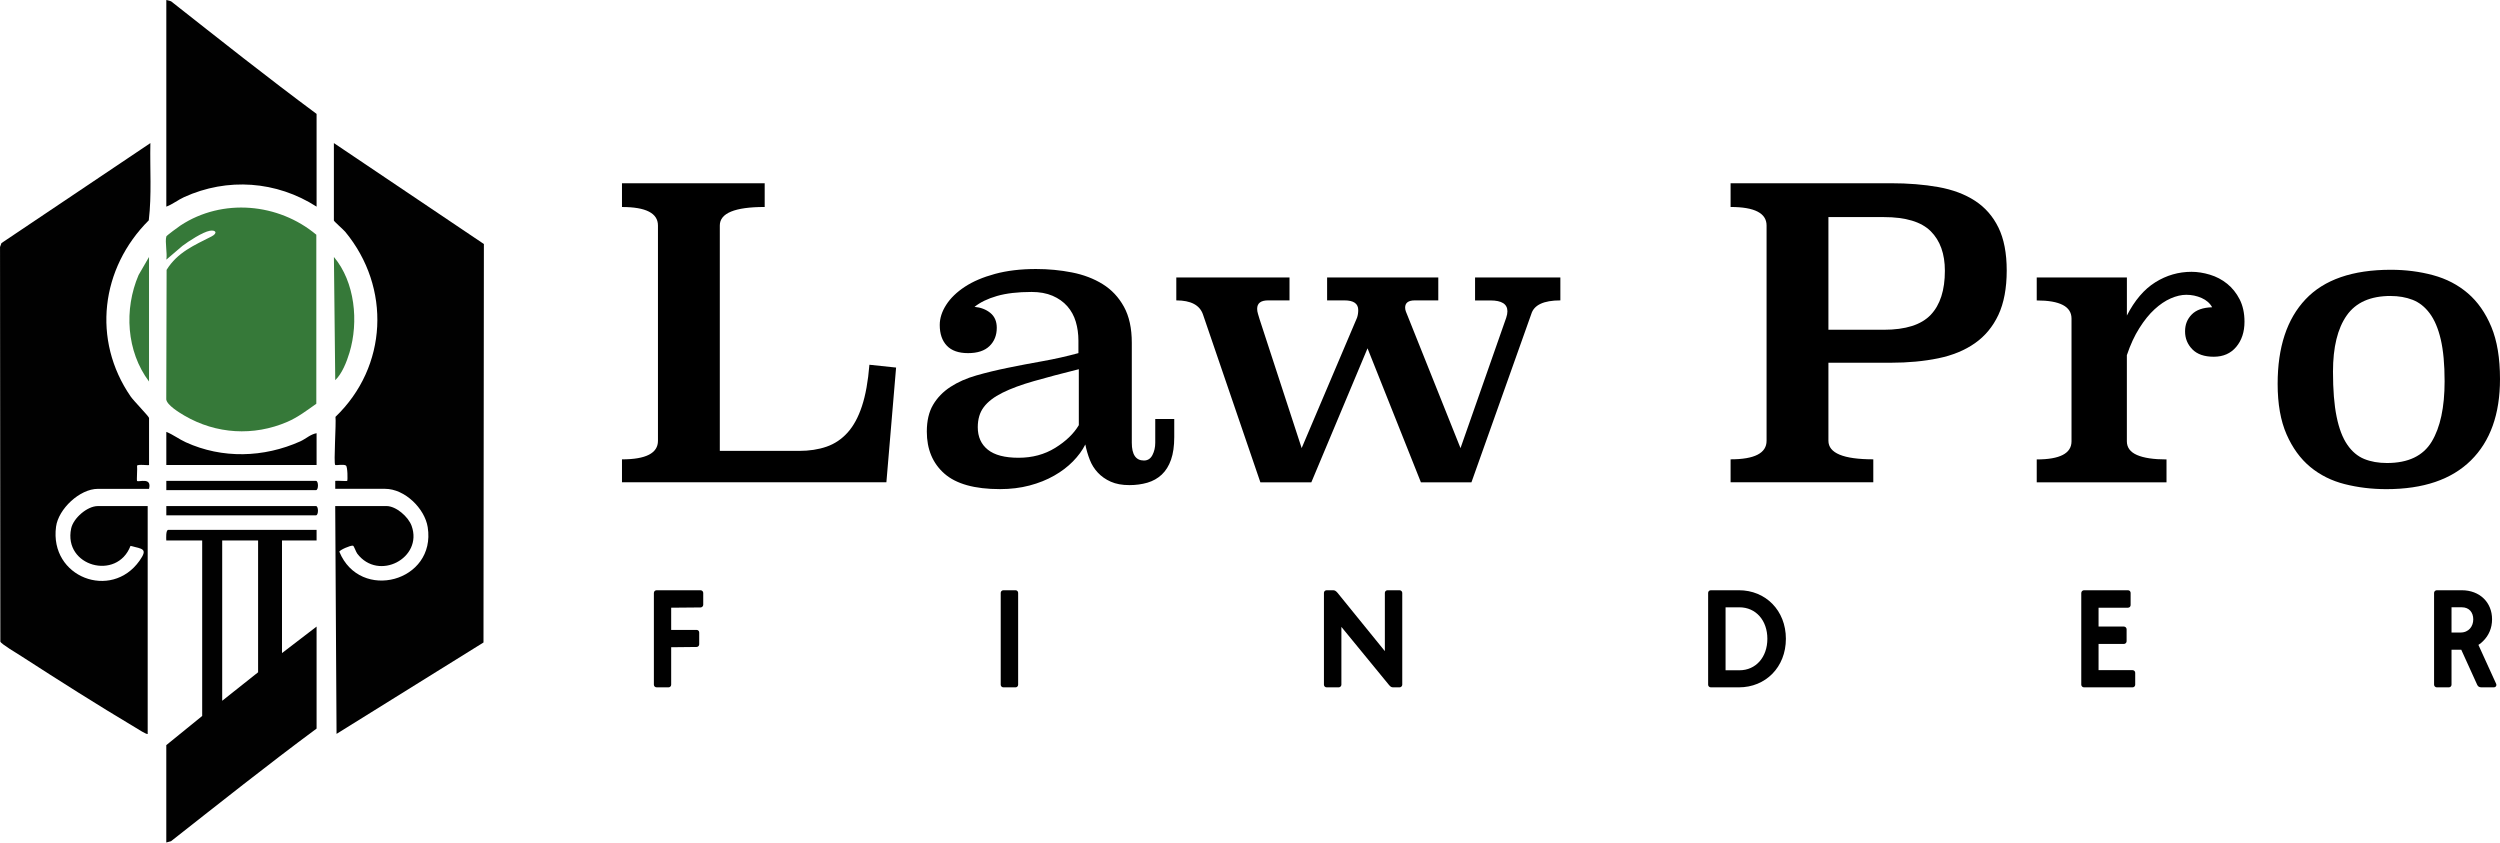 <svg xmlns="http://www.w3.org/2000/svg" width="1543" height="520" viewBox="0 0 1543 520" fill="none"><g clip-path="url(#clip0_14_29)"><path d="M471.964 127.748C453.51 127.748 444.266 131.564 444.266 139.177V278.289H493.182C499.498 278.289 505.156 277.422 510.156 275.686C515.156 273.95 519.465 271.052 523.133 266.991C526.784 262.931 529.745 257.511 531.982 250.716C534.235 243.921 535.764 235.406 536.603 225.124L553.067 226.859L547.08 297.66H383.887V283.513C398.69 283.513 406.091 279.698 406.091 272.067V139.21C406.091 131.58 398.69 127.765 383.887 127.765V113.11H471.964V127.765V127.748Z" fill="black"></path><path d="M698.547 273.279C698.547 280.582 701.047 284.233 706.03 284.233C708.366 284.233 710.109 283.12 711.277 280.877C712.445 278.633 713.02 276.095 713.02 273.279V258.592H724.748V269.792C724.748 275.277 724.09 279.911 722.757 283.726C721.425 287.541 719.501 290.603 717.017 292.944C714.517 295.269 711.557 296.923 708.152 297.922C704.747 298.904 701.047 299.412 697.05 299.412C692.56 299.412 688.727 298.708 685.569 297.3C682.411 295.891 679.747 294.025 677.592 291.716C675.421 289.391 673.76 286.755 672.609 283.758C671.441 280.778 670.52 277.635 669.862 274.327C668.036 277.978 665.487 281.45 662.247 284.757C659.006 288.065 655.141 291.012 650.635 293.566C646.144 296.137 641.079 298.167 635.421 299.657C629.763 301.147 623.693 301.884 617.197 301.884C601.555 301.884 590.124 298.691 582.887 292.322C575.65 285.953 572.031 277.291 572.031 266.369C572.031 259.738 573.314 254.236 575.897 249.848C578.479 245.46 582.048 241.776 586.621 238.796C591.193 235.816 596.522 233.458 602.591 231.722C608.66 229.987 615.141 228.415 622.049 227.007C628.94 225.599 636.111 224.223 643.513 222.913C650.914 221.603 658.283 219.933 665.602 217.952V210.24C665.602 206.114 665.059 202.217 663.974 198.565C662.888 194.914 661.145 191.738 658.743 189.003C656.326 186.269 653.283 184.124 649.631 182.552C645.964 180.98 641.638 180.194 636.654 180.194C628.167 180.194 621.062 181.029 615.322 182.683C609.581 184.337 604.976 186.58 601.473 189.396C605.289 189.724 608.545 190.968 611.21 193.113C613.874 195.274 615.206 198.336 615.206 202.299C615.206 206.932 613.71 210.698 610.716 213.597C607.723 216.495 603.315 217.952 597.492 217.952C591.67 217.952 587.295 216.429 584.384 213.351C581.472 210.289 580.009 206.016 580.009 200.563C580.009 196.42 581.341 192.278 584.005 188.135C586.653 184.009 590.486 180.292 595.486 177.001C600.469 173.726 606.67 171.074 614.072 169.06C621.473 167.046 629.927 166.031 639.401 166.031C647.049 166.031 654.467 166.735 661.605 168.143C668.76 169.551 675.076 171.958 680.569 175.364C686.063 178.769 690.421 183.403 693.678 189.298C696.935 195.192 698.547 202.61 698.547 211.583V273.296V273.279ZM665.865 227.875C655.224 230.527 645.98 232.967 638.167 235.21C630.338 237.437 623.858 239.844 618.693 242.415C613.529 244.985 609.713 247.916 607.213 251.224C604.713 254.531 603.479 258.674 603.479 263.651C603.479 269.611 605.552 274.245 609.713 277.569C613.874 280.893 620.19 282.53 628.677 282.53C637.164 282.53 644.681 280.5 651.26 276.439C657.822 272.379 662.691 267.712 665.849 262.407V227.875H665.865Z" fill="black"></path><path d="M963.057 185.401C952.745 185.401 946.758 188.217 945.096 193.85L908.171 297.693H876.987L844.042 214.972L809.354 297.693H777.906L742.478 194.095C740.488 188.299 734.995 185.401 726.014 185.401V171.238H795.884V185.401H782.66C778.17 185.401 775.916 187.137 775.916 190.608C775.916 191.607 776.081 192.638 776.426 193.719C776.755 194.799 777.084 195.913 777.429 197.075L803.384 276.57L837.562 196.093C838.072 194.603 838.302 193.015 838.302 191.361C838.302 187.382 835.473 185.401 829.815 185.401H819.091V171.238H887.711V185.401H873.237C869.24 185.401 867.25 186.891 867.25 189.871C867.25 190.706 867.414 191.525 867.743 192.36C868.072 193.195 868.401 194.014 868.747 194.849L901.428 276.587L929.636 196.109C930.129 194.619 930.376 193.293 930.376 192.131C930.376 187.66 926.872 185.434 919.899 185.434H910.408V171.27H963.057V185.434V185.401Z" fill="black"></path><path d="M1167.07 113.094C1177.73 113.094 1187.48 113.88 1196.32 115.452C1205.15 117.04 1212.68 119.84 1218.93 123.901C1225.18 127.961 1230.02 133.463 1233.42 140.422C1236.84 147.381 1238.55 156.239 1238.55 166.997C1238.55 177.754 1236.84 187.038 1233.42 194.325C1230 201.611 1225.17 207.456 1218.92 211.828C1212.67 216.216 1205.12 219.327 1196.28 221.145C1187.45 222.962 1177.7 223.879 1167.02 223.879H1128.5V272.018C1128.5 279.665 1137.73 283.496 1156.2 283.496V297.643H1068.12V283.496C1082.93 283.496 1090.33 279.681 1090.33 272.051V139.194C1090.33 131.564 1082.93 127.749 1068.12 127.749V113.094H1167.07ZM1128.5 133.971V203.527H1162.7C1176.17 203.527 1185.82 200.448 1191.65 194.308C1197.47 188.168 1200.38 179.097 1200.38 167.144C1200.38 156.665 1197.47 148.527 1191.65 142.714C1185.82 136.902 1176.17 133.987 1162.7 133.987H1128.5V133.971Z" fill="black"></path><path d="M1312.67 194.832C1317.49 185.401 1323.36 178.524 1330.27 174.218C1337.16 169.911 1344.61 167.766 1352.6 167.766C1356.25 167.766 1360.04 168.356 1363.95 169.535C1367.87 170.714 1371.4 172.564 1374.56 175.102C1377.72 177.64 1380.3 180.849 1382.31 184.762C1384.3 188.676 1385.3 193.277 1385.3 198.582C1385.3 204.869 1383.59 210.043 1380.19 214.104C1376.78 218.165 1372.16 220.179 1366.34 220.179C1360.51 220.179 1356.11 218.656 1353.11 215.594C1350.12 212.532 1348.62 208.848 1348.62 204.542C1348.62 200.236 1349.99 196.928 1352.73 194.112C1355.48 191.295 1359.67 189.805 1365.33 189.642C1364 187.169 1361.83 185.253 1358.85 183.927C1355.86 182.601 1352.7 181.946 1349.38 181.946C1346.39 181.946 1343.18 182.683 1339.77 184.173C1336.37 185.663 1333.05 187.906 1329.81 190.886C1326.55 193.866 1323.44 197.714 1320.45 202.446C1317.45 207.162 1314.87 212.745 1312.7 219.213V272.379C1312.7 276.194 1314.79 279.01 1318.95 280.827C1323.1 282.645 1329.18 283.562 1337.17 283.562V297.709H1257.07V283.562C1271.38 283.562 1278.54 279.829 1278.54 272.379V196.617C1278.54 189.167 1271.38 185.434 1257.07 185.434V171.27H1312.72V194.865L1312.67 194.832Z" fill="black"></path><path d="M1543 233.949C1543 255.612 1537.01 272.346 1525.04 284.168C1513.05 295.99 1495.66 301.901 1472.88 301.901C1463.9 301.901 1455.33 300.869 1447.18 298.806C1439.02 296.743 1431.91 293.19 1425.84 288.147C1419.77 283.104 1414.91 276.407 1411.25 268.056C1407.6 259.705 1405.76 249.341 1405.76 236.929C1405.76 214.284 1411.5 196.879 1422.98 184.73C1434.46 172.58 1452.01 166.505 1475.63 166.505C1484.78 166.505 1493.48 167.619 1501.7 169.846C1509.94 172.073 1517.08 175.806 1523.16 181.013C1529.23 186.22 1534.05 193.113 1537.64 201.709C1541.22 210.305 1543 221.047 1543 233.949ZM1475.48 182.666C1463.05 182.666 1454.02 186.678 1448.38 194.718C1442.74 202.757 1439.92 214.317 1439.92 229.381C1439.92 240.646 1440.66 249.914 1442.16 257.2C1443.64 264.486 1445.84 270.25 1448.76 274.475C1451.65 278.699 1455.14 281.63 1459.2 283.284C1463.26 284.937 1467.95 285.772 1473.25 285.772C1486.34 285.772 1495.53 281.384 1500.84 272.608C1506.14 263.832 1508.81 251.404 1508.81 235.341C1508.81 224.895 1508.02 216.298 1506.44 209.503C1504.86 202.724 1502.57 197.337 1499.59 193.359C1496.62 189.38 1493.1 186.613 1489.04 185.041C1484.97 183.469 1480.45 182.683 1475.48 182.683V182.666Z" fill="black"></path><path d="M403.592 365.922C403.592 365.071 404.282 364.301 405.236 364.301H432.408C433.263 364.301 434.036 365.071 434.036 365.922V373.29C434.036 374.142 433.263 374.912 432.408 374.912L414.25 375.075V388.78H429.908C430.862 388.78 431.553 389.468 431.553 390.401V397.671C431.553 398.539 430.862 399.308 429.908 399.308L414.25 399.472V422.592C414.25 423.444 413.575 424.213 412.704 424.213H405.22C404.266 424.213 403.575 423.444 403.575 422.592V365.906L403.592 365.922Z" fill="black"></path><path d="M617.641 365.922C617.641 365.071 618.332 364.301 619.286 364.301H626.852C627.707 364.301 628.398 365.071 628.398 365.922V422.608C628.398 423.46 627.707 424.229 626.852 424.229H619.286C618.332 424.229 617.641 423.46 617.641 422.608V365.922Z" fill="black"></path><path d="M827.907 386.897V422.608C827.907 423.46 827.134 424.229 826.262 424.229H818.779C817.825 424.229 817.134 423.46 817.134 422.608V365.922C817.134 365.071 817.825 364.301 818.779 364.301H822.743C823.762 364.301 824.453 364.645 825.489 365.84L854.733 401.879V365.922C854.733 365.071 855.424 364.301 856.362 364.301H863.845C864.701 364.301 865.474 365.071 865.474 365.922V422.608C865.474 423.46 864.701 424.229 863.845 424.229H859.881C858.845 424.229 858.237 423.886 857.299 422.772L827.891 386.897H827.907Z" fill="black"></path><path d="M1054.26 365.922C1054.26 365.071 1054.95 364.301 1055.9 364.301H1073.27C1089.7 364.301 1102.25 376.713 1102.25 394.265C1102.25 411.818 1089.7 424.229 1073.27 424.229H1055.9C1054.95 424.229 1054.26 423.46 1054.26 422.608V365.922ZM1065.02 374.83V413.701H1073.54C1083.77 413.701 1090.82 405.563 1090.82 394.265C1090.82 382.967 1083.77 374.83 1073.54 374.83H1065.02Z" fill="black"></path><path d="M1284.58 365.922C1284.58 365.071 1285.36 364.301 1286.22 364.301H1313.39C1314.35 364.301 1315.02 365.071 1315.02 365.922V373.454C1315.02 374.306 1314.35 375.075 1313.39 375.075H1295.23V386.717H1310.89C1311.76 386.717 1312.54 387.487 1312.54 388.354V395.804C1312.54 396.672 1311.76 397.442 1310.89 397.442H1295.23V413.619H1316.22C1317.16 413.619 1317.85 414.389 1317.85 415.24V422.608C1317.85 423.46 1317.16 424.229 1316.22 424.229H1286.2C1285.35 424.229 1284.56 423.46 1284.56 422.608V365.922H1284.58Z" fill="black"></path><path d="M1532.61 395.641C1531.75 396.492 1530.88 397.262 1529.68 398.031L1540.6 422.003C1541.11 423.116 1540.42 424.229 1539.13 424.229H1531.57C1530.19 424.229 1529.41 423.722 1528.9 422.608L1519.1 401.028H1513.08V422.608C1513.08 423.46 1512.39 424.229 1511.44 424.229H1503.95C1503.1 424.229 1502.31 423.46 1502.31 422.608V365.922C1502.31 365.071 1503.1 364.301 1503.95 364.301H1519.43C1530.52 364.301 1538.1 371.833 1538.1 382.198C1538.1 387.683 1536.03 392.301 1532.59 395.641H1532.61ZM1513.08 390.401H1518.59C1523.84 390.401 1526.5 386.471 1526.5 382.263C1526.5 378.055 1524.02 374.813 1519.45 374.813H1513.08V390.385V390.401Z" fill="black"></path><path d="M206.072 88.304L298.656 150.606L298.409 396.541L207.717 452.949L206.895 312.331H238.49C244.527 312.331 252.06 318.995 254.066 324.611C261.155 344.423 233.622 358.98 220.497 341.705C219.641 340.576 218.49 336.924 217.865 336.793C216.352 336.482 209.526 339.511 209.444 340.526C222.224 371.637 269.313 359.029 263.984 325.381C262.142 313.772 249.773 301.704 237.684 301.704H206.911V296.792C208.21 296.563 214 297.103 214.296 296.792C214.641 296.448 214.576 288.065 213.523 287.328C212.092 286.329 207.306 287.377 206.895 286.968C205.842 285.92 207.569 260.999 207.059 257.282C239.28 226.335 241.5 177.46 213.062 143.042C212.043 141.814 206.072 136.59 206.072 136.099V88.271V88.304Z" fill="#010101"></path><path d="M91.169 452.966C90.626 453.571 84.886 449.838 83.85 449.216C60.379 435.233 36.234 419.907 13.257 405.056C10.987 403.582 0.674 397.491 0.214 395.985L0.016 152.44L0.888 150.05L92.814 88.32C92.469 104.203 93.702 120.2 91.827 135.985C62.238 165.474 56.629 209.847 80.659 244.74C82.485 247.392 91.992 257.102 91.992 257.97V287C91.992 287.377 84.755 286.346 84.59 287.475C84.87 288.982 84.261 296.481 84.59 296.825C85.544 297.774 93.883 294.221 91.975 301.721H60.379C49.211 301.721 36.037 314.148 34.589 325.086C30.445 356.344 68.685 370.671 86.087 346.126C91.432 338.594 88.061 338.84 80.544 336.924C72.271 358.587 38.997 349.581 43.915 326.199C45.264 319.797 53.849 312.347 60.379 312.347H91.153V452.982L91.169 452.966Z" fill="#010101"></path><path d="M102.65 145.94C102.798 145.4 110.199 139.947 111.433 139.145C137.255 122.181 171.812 125.276 195.233 144.876V249.193C189.476 253.254 183.884 257.544 177.322 260.377C156.515 269.333 133.39 267.925 113.9 256.561C110.709 254.695 103.077 250.077 102.617 246.541L102.83 166.555C109.541 155.699 119.87 151.392 130.561 145.94C134.459 143.942 133.291 141.781 129.541 142.42C125.133 143.173 116.35 148.92 112.6 151.753L102.666 160.251C103.357 156.419 101.728 149.264 102.666 145.94H102.65Z" fill="#367939"></path><path d="M195.398 327.051V333.584H174.049V403.074L195.398 386.717V449.674C165.101 472.107 135.298 495.832 105.544 519.198L102.633 519.984V459.892L124.788 441.897V333.568H102.633C102.567 332.241 102.288 327.034 103.867 327.034H195.381L195.398 327.051ZM159.295 333.584H137.14V432.515L159.295 414.929V333.584Z" fill="#010101"></path><path d="M195.398 70.309V127.536C170.71 111.686 140.364 109.459 113.587 121.674C109.788 123.41 106.564 126.078 102.65 127.536V0L105.561 0.786C135.282 24.184 165.134 47.877 195.414 70.309H195.398Z" fill="#010101"></path><path d="M195.398 267.368V286.984H102.65V266.55C106.893 268.252 110.495 271.069 114.673 272.968C137.239 283.267 162.798 282.481 185.299 272.428C188.687 270.905 191.598 268.023 195.414 267.368H195.398Z" fill="#010101"></path><path d="M206.911 234.653L206.089 158.613C219.115 174.054 221.451 198.615 215.694 217.657C214.016 223.224 211.105 230.691 206.895 234.653H206.911Z" fill="#367939"></path><path d="M91.975 235.472C78.011 216.92 76.481 190.87 85.528 169.764L91.975 158.613V235.472Z" fill="#367939"></path><path d="M102.65 302.523V296.792H194.986C196.664 296.792 196.664 302.523 194.986 302.523H102.65Z" fill="#010101"></path><path d="M102.65 318.062V312.331H194.986C196.664 312.331 196.664 318.062 194.986 318.062H102.65Z" fill="#010101"></path></g><defs><clipPath id="clip0_14_29"><rect width="1543" height="520" fill="white"></rect></clipPath></defs></svg>